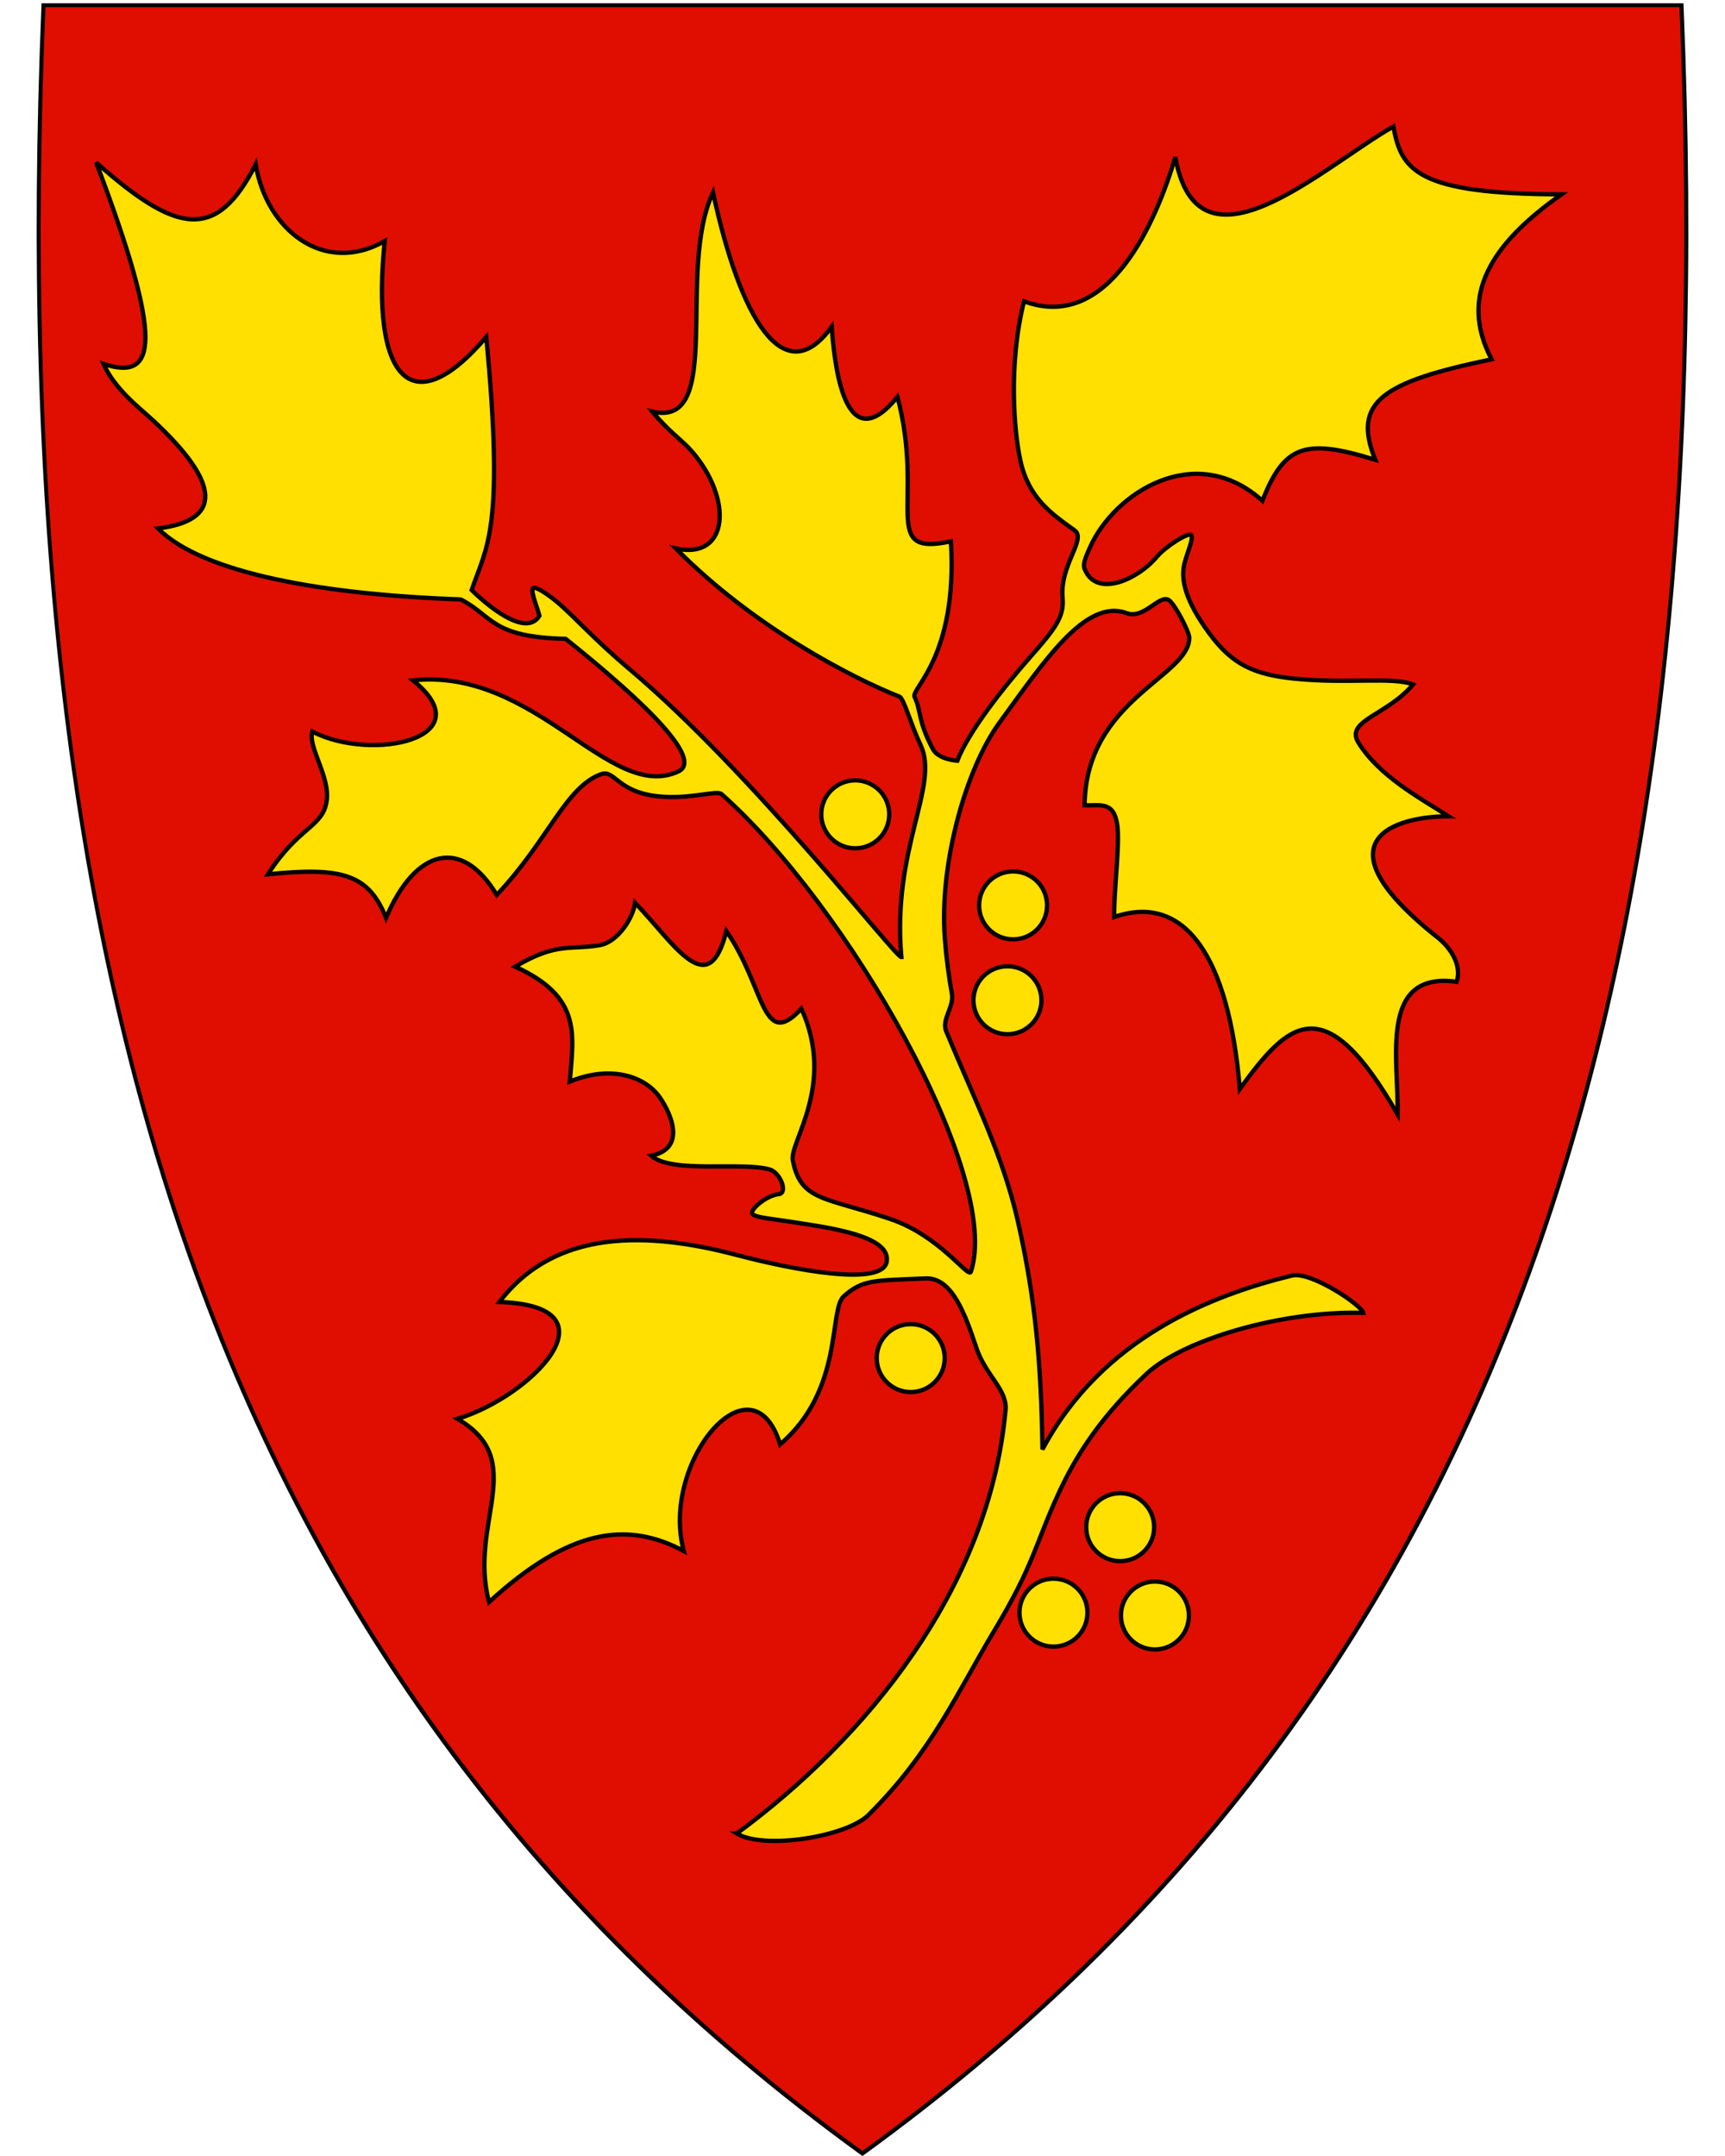<svg xmlns:dc="http://purl.org/dc/elements/1.1/" xmlns:cc="http://creativecommons.org/ns#" xmlns:rdf="http://www.w3.org/1999/02/22-rdf-syntax-ns#" xmlns:svg="http://www.w3.org/2000/svg" xmlns="http://www.w3.org/2000/svg" xml:space="preserve" enable-background="new 30.5 31.5 412 533" viewBox="30.5 31.5 400 500" height="500" width="400" y="0" x="0" version="1.1" id="svg2">
  <defs id="defs6"/>
  <path id="path4148" d="M230.55 531.13C304.87 477.21 355.81 409.11 386.29 322.97 413.93 244.87 425.02 150.22 420.2 33.62l-0.02-0.46-379.82 0-0.02 0.46c-4.81 116.6 6.28 211.24 33.91 289.35 30.48 86.14 81.42 154.24 155.74 208.16l0.28 0.2 0.28-0.2z" fill="#e00e00"/>
  <path d="m41.04 33.21c-9.07 219.45 36.25 385.95 189.45 497.1 84.47-61.29 136.15-139.41 163.99-233.97 2.09-7.09 4.04-14.27 5.87-21.54 11.45-45.69 17.77-95.02 19.88-147.94 1.2-30.06 1.05-61.28-0.29-93.65l-189.45 0-189.45 0m-0.92-0.95 0.92 0 189.45 0 189.45 0 0.92 0 0.04 0.92c4.82 116.66-6.28 211.36-33.93 289.52-30.51 86.24-81.51 154.41-155.91 208.39l-0.56 0.41-0.56-0.41C155.54 477.11 104.54 408.94 74.03 322.7 46.38 244.54 35.28 149.84 40.1 33.18l0.04-0.92 0 0z" id="path10"/>
  <path id="path4360" d="m201.32 456.7c6.23 3.83 25.42 0.81 30.56-4.29 14.76-14.65 20.71-28.66 29.13-42.65 9.29-15.43 9.52-20.11 14.95-31.9 4.23-9.19 9.97-17.95 20.39-27.74 8.34-7.83 31.19-14.7 50.27-14.15-0.46-1.89-12.23-9.7-16.51-8.66-18.56 4.53-44.05 14.36-57.88 40.32-0.29-20.1-1.65-34.88-5.64-52.64-3.49-15.56-10.22-28.68-16.68-44.33-1.14-2.77 1.88-5.59 1.31-8.74-0.72-4.01-1.28-8.26-1.63-12.81-1.33-17.34 4.93-39.42 12.65-49.99 10.38-14.22 19.98-28.93 29.5-25.42 4.1 1.51 7.68-4.57 9.86-2.99 1.34 0.97 4.62 7.2 4.66 8.59 0.27 9.1-24.03 14.35-24.26 38.96 3.61 0.12 6.79-1.04 7.58 4.6 0.63 4.49-0.81 15.04-0.72 21.31 16.34-5.67 26.59 9.08 29.13 39.89 11.2-15.45 19.56-23.85 36.6 5.9 0.22-13.07-4.4-33.29 13.69-30.77 1.28-3.99-1.55-8-4.37-10.24-28.86-22.85-9.43-28.16 2.52-28.14-6.8-4.3-16.12-9.36-20.91-17.05-3.21-5.17 6.49-6.26 12.66-13.52-4.65-1.85-15.29-0.1-27.51-1.35-9.48-0.97-14.41-3.3-19.7-10.44-5.93-8.01-6.46-12.64-5.96-15.58 0.42-2.49 2.4-6.5 1.72-7.29-0.63-0.73-6.06 2.72-8.02 5.09-4.04 4.9-13.86 9.77-16.69 2.81-0.47-1.15 0.15-2.61 1.23-5.04 5.64-12.67 24.45-24.79 39.98-10.8 5.02-12.76 9.68-14.63 26.18-9.5-5.45-13.44 1.57-18.03 26.97-23.31-7.8-14.83 0.07-26.93 16.22-38.26-33.75-0.04-37.18-5.73-39-15.73-16.12 9.13-45.28 36.68-50.56 7.08-4.35 14.63-15.3 40.79-35.09 33.45-3.63 14.43-2.34 30.15-0.84 36.95 1.91 8.62 7.03 12.22 12.54 16.15 2.92 2.08-3.45 7.95-2.75 15.7 0.4 4.43-1.83 7.25-7.37 13.54-6.53 7.42-14.49 17.56-17.05 24.22 0 0-4.34-0.28-5.63-2.67-3.55-6.57-2.71-8.91-4.27-12.13-0.95-1.96 10.05-9.23 8.42-36.09-16.71 3.64-5.92-8.87-12.39-33.51-11.5 14.14-14.44-4.53-15.25-16.27-11.07 15.4-21.23-1.86-27.52-31.13-8.61 18.23 2.75 54.77-14.07 50.82 3.81 4.69 6.9 6.59 9.23 9.3 9.48 11.03 8.56 25.15-3.77 22.45 17.87 18.16 41.01 30.1 51.84 34.36 1.02 0.4 2.57 6.31 4.9 11.23 4.48 9.5-6.7 23.89-4.46 49.17-1.37 0.08-34.68-42.94-63.18-66.9-7.67-6.45-12.83-12.2-16.39-15.24-1.56-1.33-4.58-3.56-5.62-3.51-1.16 0.06 0.79 4.58 1.26 6.49-2.77 4.6-10.43-0.82-15.71-5.96 3.48-10.24 7.64-13.85 3.39-58.69-17.8 20.85-26.77 8.77-23.55-22.24C105.44 95.48 92.21 84.59 89.79 69.6 80.64 87.68 71.36 85.66 52.8 69.18c15.74 41.55 14.12 50.82 1.71 46.72 2.59 5.84 8.26 10.12 11.38 13.01 16.17 14.96 15.96 23.32 1.24 25.14 10.44 10.52 38.84 15.36 70.23 16.47 7.57 3.95 7 8.73 24.31 9.14 13.45 10.76 32.94 27.61 26.1 30.76-15.88 7.32-32.97-24.14-61.51-21.14 16.5 13.35-9.43 19.09-23.35 11.87-1.03 3.66 4.17 10.5 3.34 16.1-0.91 6.14-6.45 5.84-13.64 17.02 17.51-1.82 23.39 0.14 27.41 10.09 6.83-16.11 17.58-18.8 25.66-5.32 11.74-12.32 15.96-25.03 24.16-27.98 3.29-1.18 3.66 4.12 13.37 5.13 7.16 0.74 13.53-1.47 14.57-0.55 29.2 25.78 65.17 88.62 57.85 110.79-0.55 1.67-7.17-8.35-18.68-12.23-15.21-5.13-20.78-4.14-22.61-13.6-0.82-4.22 10.05-17.48 1.99-35.18-9.19 9.9-8.37-5-17.4-17.99-4.14 16.56-11.85 3.18-21.17-6.57-0.39 3.37-3.92 9.08-8.17 9.83-6.65 1.17-9.98-0.78-19.63 4.99 15.49 7.05 13.54 15.6 12.66 26.66 9.5-3.93 17.5-1.23 20.89 3.68 2.66 3.85 6.18 11.84-2.01 13.5 4.81 4.21 20.75 1.37 27.4 3.17 2.55 0.69 4.37 5.5 2.19 5.74-2.95 0.32-6.5 3.49-6.19 4.44 0.31 0.93 3.96 1.21 7.99 1.83 9.22 1.42 24.02 3.19 23.25 9.27-0.77 6.07-21.62 2.05-34.92-1.45-20.56-5.41-41.96-6.1-54.91 10.93 28.14 0.9 7.38 21.92-9.73 27.1 16.75 9.71 2.44 24.04 7.32 42.49 18.63-17.03 31.97-18.87 45.16-11.84-5.53-20.49 15.74-46.03 22.34-24.74 14.81-12.64 11.22-31.2 14.76-34.34 4.44-3.93 6.97-3.61 18.96-4.14 6.14-0.27 9.18 8.3 11.77 16.06 2.22 6.66 7.39 9.75 6.75 14.76-3.82 41.19-32.37 75.91-62.29 97.9z" style="fill:#ffe000;stroke:#000"/>
  <circle r="7.88" cy="220.35" cx="228.82" id="path4664" style="fill:#ffe000;stroke-linecap:round;stroke-linejoin:round;stroke-miterlimit:4;stroke:#000"/>
  <circle id="circle4666" cx="265.42" cy="241.47" r="7.88" style="fill:#ffe000;stroke-linecap:round;stroke-linejoin:round;stroke-miterlimit:4;stroke:#000"/>
  <circle id="circle4668" cx="264.11" cy="263.47" r="7.88" style="fill:#ffe000;stroke-linecap:round;stroke-linejoin:round;stroke-miterlimit:4;stroke:#000"/>
  <circle r="7.88" cy="346.46" cx="241.68" id="circle4670" style="fill:#ffe000;stroke-linecap:round;stroke-linejoin:round;stroke-miterlimit:4;stroke:#000"/>
  <circle r="7.88" cy="385.67" cx="290.25" id="circle4672" style="fill:#ffe000;stroke-linecap:round;stroke-linejoin:round;stroke-miterlimit:4;stroke:#000"/>
  <circle id="circle4674" cx="298.31" cy="406.15" r="7.88" style="fill:#ffe000;stroke-linecap:round;stroke-linejoin:round;stroke-miterlimit:4;stroke:#000"/>
  <circle r="7.88" cy="405.49" cx="274.78" id="circle4676" style="fill:#ffe000;stroke-linecap:round;stroke-linejoin:round;stroke-miterlimit:4;stroke:#000"/>
</svg>
